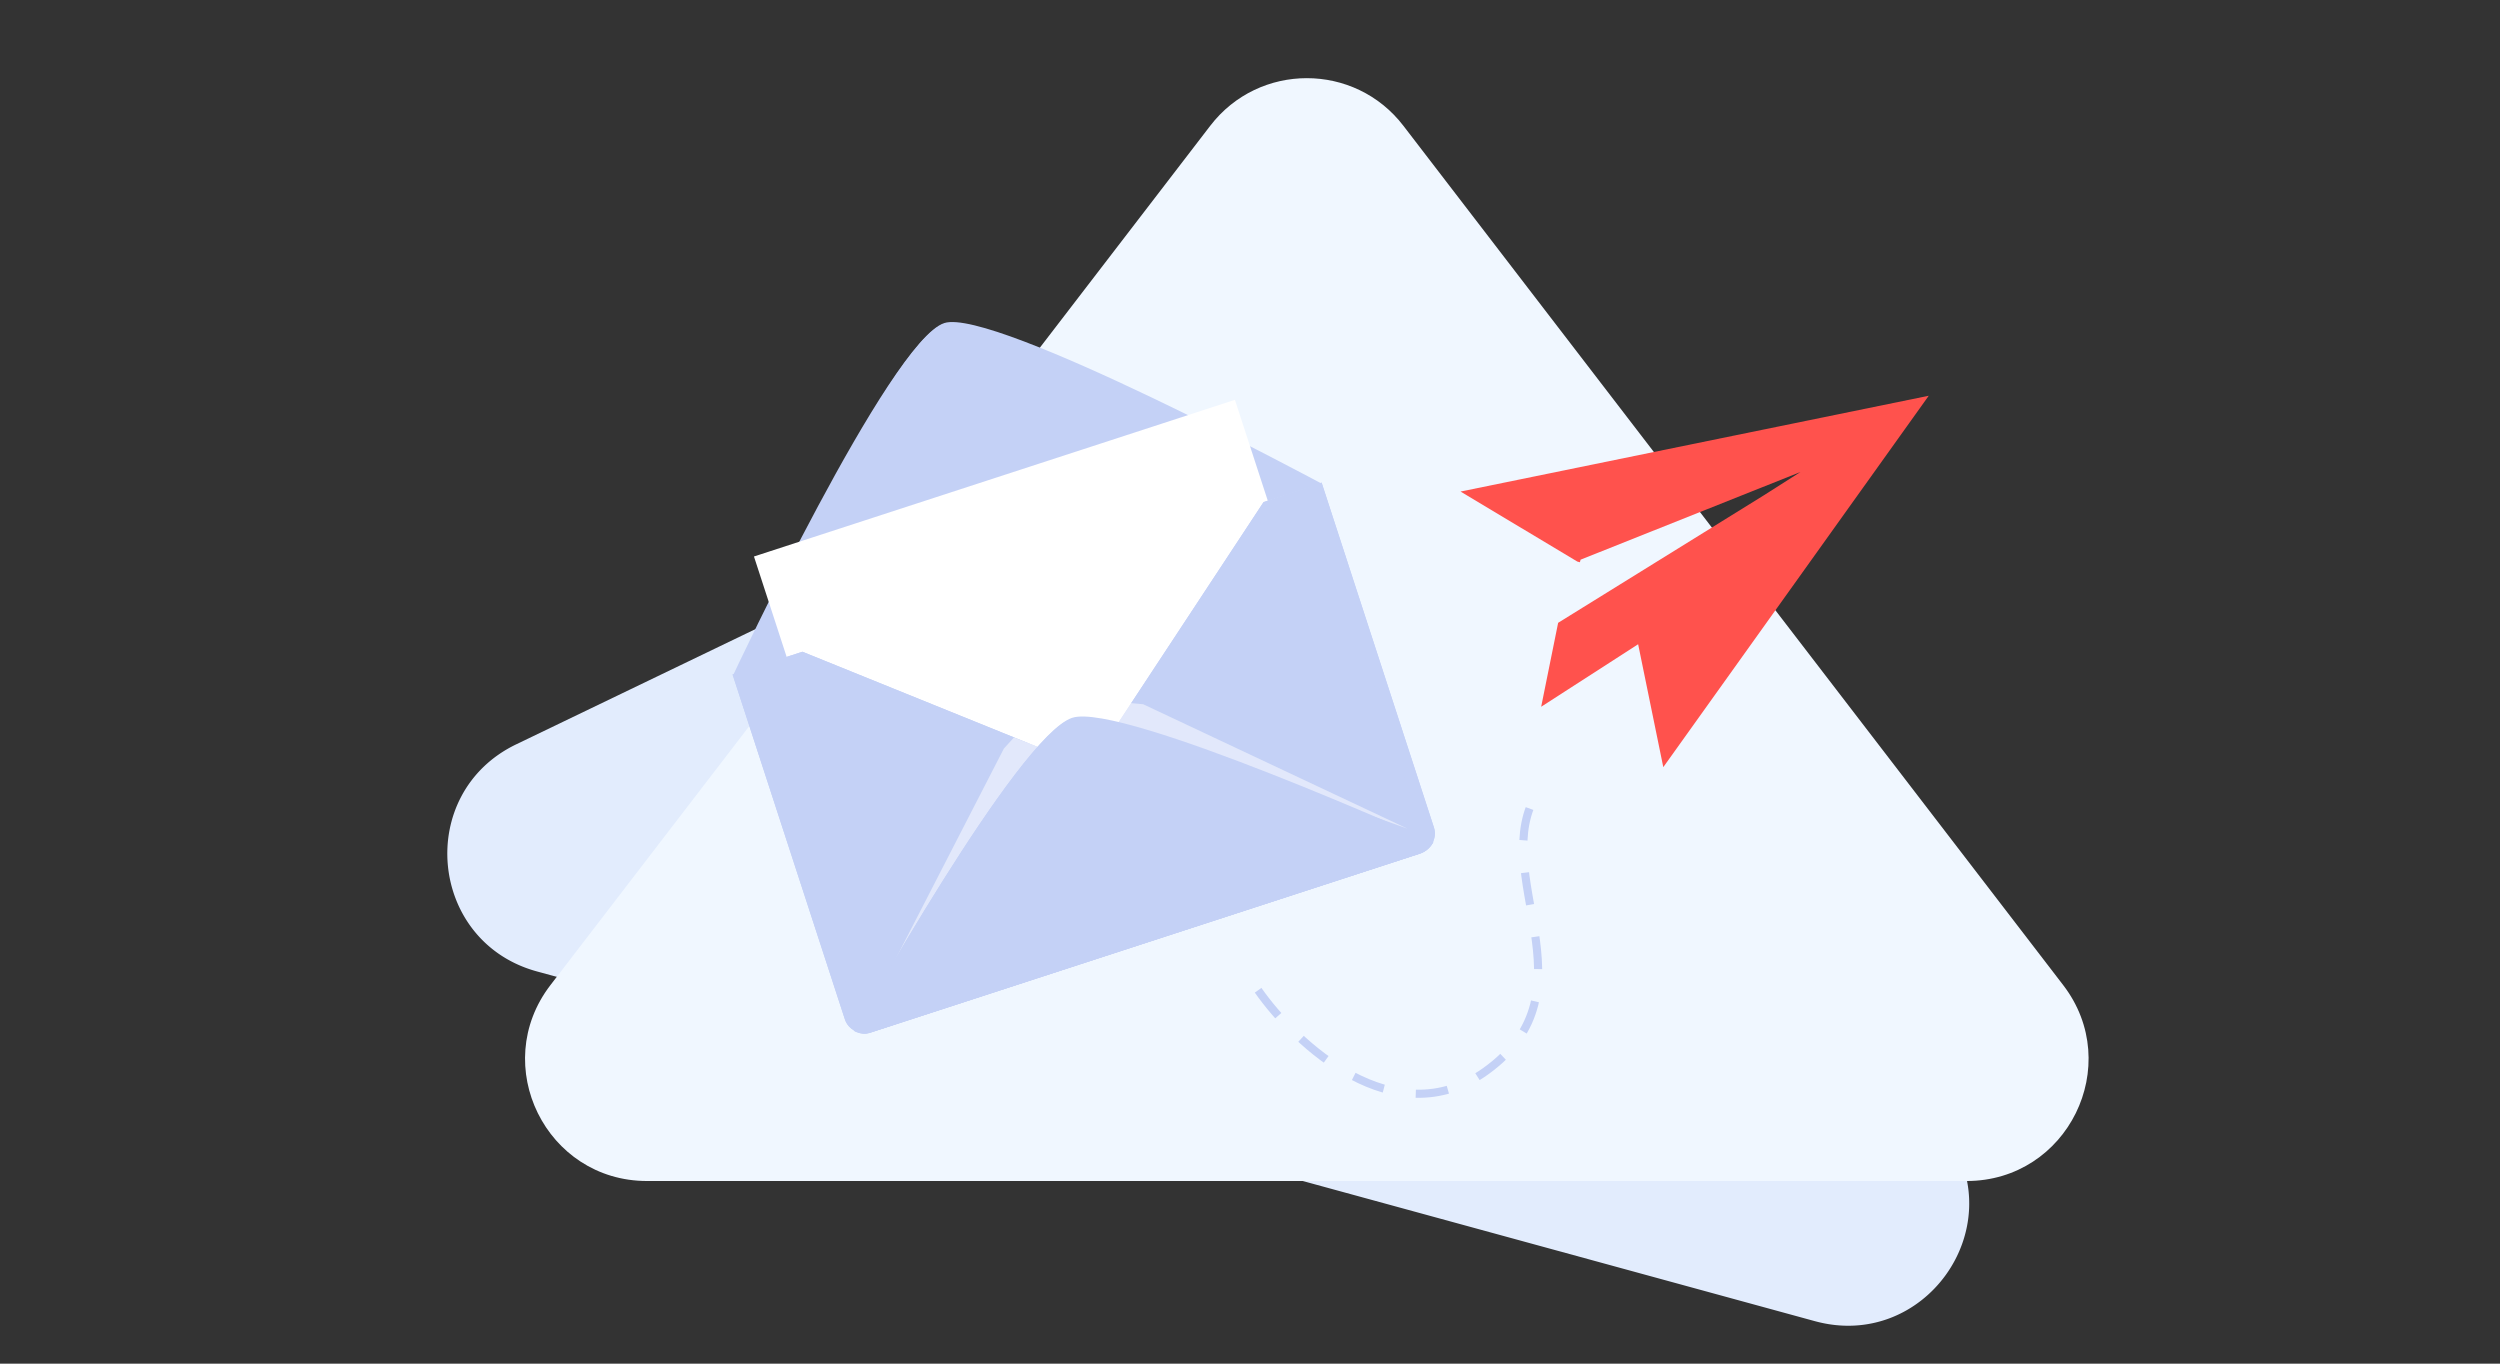 <svg xmlns="http://www.w3.org/2000/svg" width="308" height="168" fill="none" viewBox="0 0 308 168">
  <rect x="0" y="0" width="308" height="168" fill="#333333" stroke="none"/>
  <g clip-path="url(#clip0_1902_15094)">
    <path fill="#E2ECFD" d="M161.065 44.76a15 15 0 0118.992 5.197l59.979 90.025c7.691 11.545-3.063 26.447-16.443 22.785l-157.44-43.086c-13.38-3.661-15.048-21.963-2.55-27.982l97.462-46.94z"/>
    <path fill="#F0F7FF" d="M149.103 15.495c6.004-7.82 17.79-7.82 23.794 0l81.289 105.87c7.575 9.866.541 24.135-11.898 24.135H79.711c-12.438 0-19.472-14.269-11.897-24.135l81.289-105.87z"/>
    <path fill="#C4D1F6" d="M90.293 83.239s19.314-41.246 26.045-43.438c6.051-1.97 46.526 19.801 46.526 19.801s-1.251.348-2.505.757L92.533 82.45c-.958.324-2.24.789-2.24.789z"/>
    <path fill="#C4D1F6" d="M162.216 59.707s-39.893-21.76-45.944-19.789c-6.731 2.192-25.669 43.6-25.669 43.6s19.713-39.206 26.443-41.399c6.051-1.97 45.17 17.588 45.17 17.588z"/>
    <path fill="#fff" d="M90.344 83.115s40.522 24.72 47.252 22.528c6.051-1.971 25.103-46.047 25.103-46.047s-.927 1.132-2.181 1.54L92.692 83.228c-.961.313-2.348-.113-2.348-.113z"/>
    <path fill="#fff" d="M152.143 49.26l-59.256 19.3 13.465 41.344 59.257-19.3-13.466-41.343z"/>
    <path fill="#C4D1F6" d="M90.246 83.1l13.836 42.479c.433 1.329 1.921 2.029 3.321 1.573l67.492-21.982c1.4-.456 2.19-1.899 1.758-3.228l-13.836-42.479-7.148 2.4-21.539 32.712-35.272-14.28-8.612 2.805z"/>
    <path fill="#C4D1F6" d="M155.677 61.848l-21.546 32.727-35.272-14.28-8.601 2.8 13.836 42.48c.432 1.329 1.92 2.029 3.321 1.573l67.492-21.982c1.4-.456 2.19-1.899 1.757-3.228l-13.835-42.479-7.152 2.389zm19.245 39.781c.415 1.275-.336 2.658-1.685 3.097l-64.795 21.104c-1.348.439-2.77-.236-3.185-1.511L91.976 83.544l6.333-2.063 36.395 14.851 21.715-33.73 5.222-1.749 13.281 40.776z"/>
    <path fill="#fff" d="M139.275 86.618l1.561.144 32.562 15.329-36.027-12.838 1.904-2.635zM124.922 90.855l-1.243 1.365-16.456 31.993 21.138-32.025-3.439-1.333z" opacity=".5"/>
    <path fill="#C4D1F6" d="M105.196 127.006s20.181-36.383 26.912-38.576c6.051-1.97 44.489 15.321 44.489 15.321s-.449.999-1.714 1.411l-67.826 22.091c-.937.318-1.861-.247-1.861-.247z"/>
    <path fill="#C4D1F6" d="M174.396 102.535c-.25.259-.592.525-1.052.674l-66.143 21.544a1.675 1.675 0 01-.969.007c-.668 1.355-1.051 2.168-1.051 2.168s.945.664 1.906.351l67.826-22.092c1.255-.408 1.679-1.518 1.679-1.518s-.819-.421-2.196-1.134z"/>
    <path fill="#C4D1F6" d="M176.538 103.854s-38.438-17.291-44.489-15.32c-6.73 2.192-26.911 38.576-26.911 38.576s20.394-35.73 27.124-37.922c6.051-1.971 44.276 14.666 44.276 14.666z"/>
    <g>
      <path fill="#FF524D" d="M179.939 60.56l14.386 8.624.318.086.085-.318 27.088-10.802-4.52 2.878-25.334 15.702-2.09 10.343 11.946-7.703 3.099 15.142 32.705-45.757-57.683 11.804z"/>
    </g>
    <path stroke="#C4D1F6" stroke-dasharray="4 4" d="M155 122c4.667 6.667 16.8 18 28 10 14-10 0-24.5 6.5-34.5"/>
  </g>
  <defs>
    <clipPath id="clip0_1902_15094">
      <path fill="#fff" d="M0 0h308v168H0z"/>
    </clipPath>
  </defs>
</svg>
